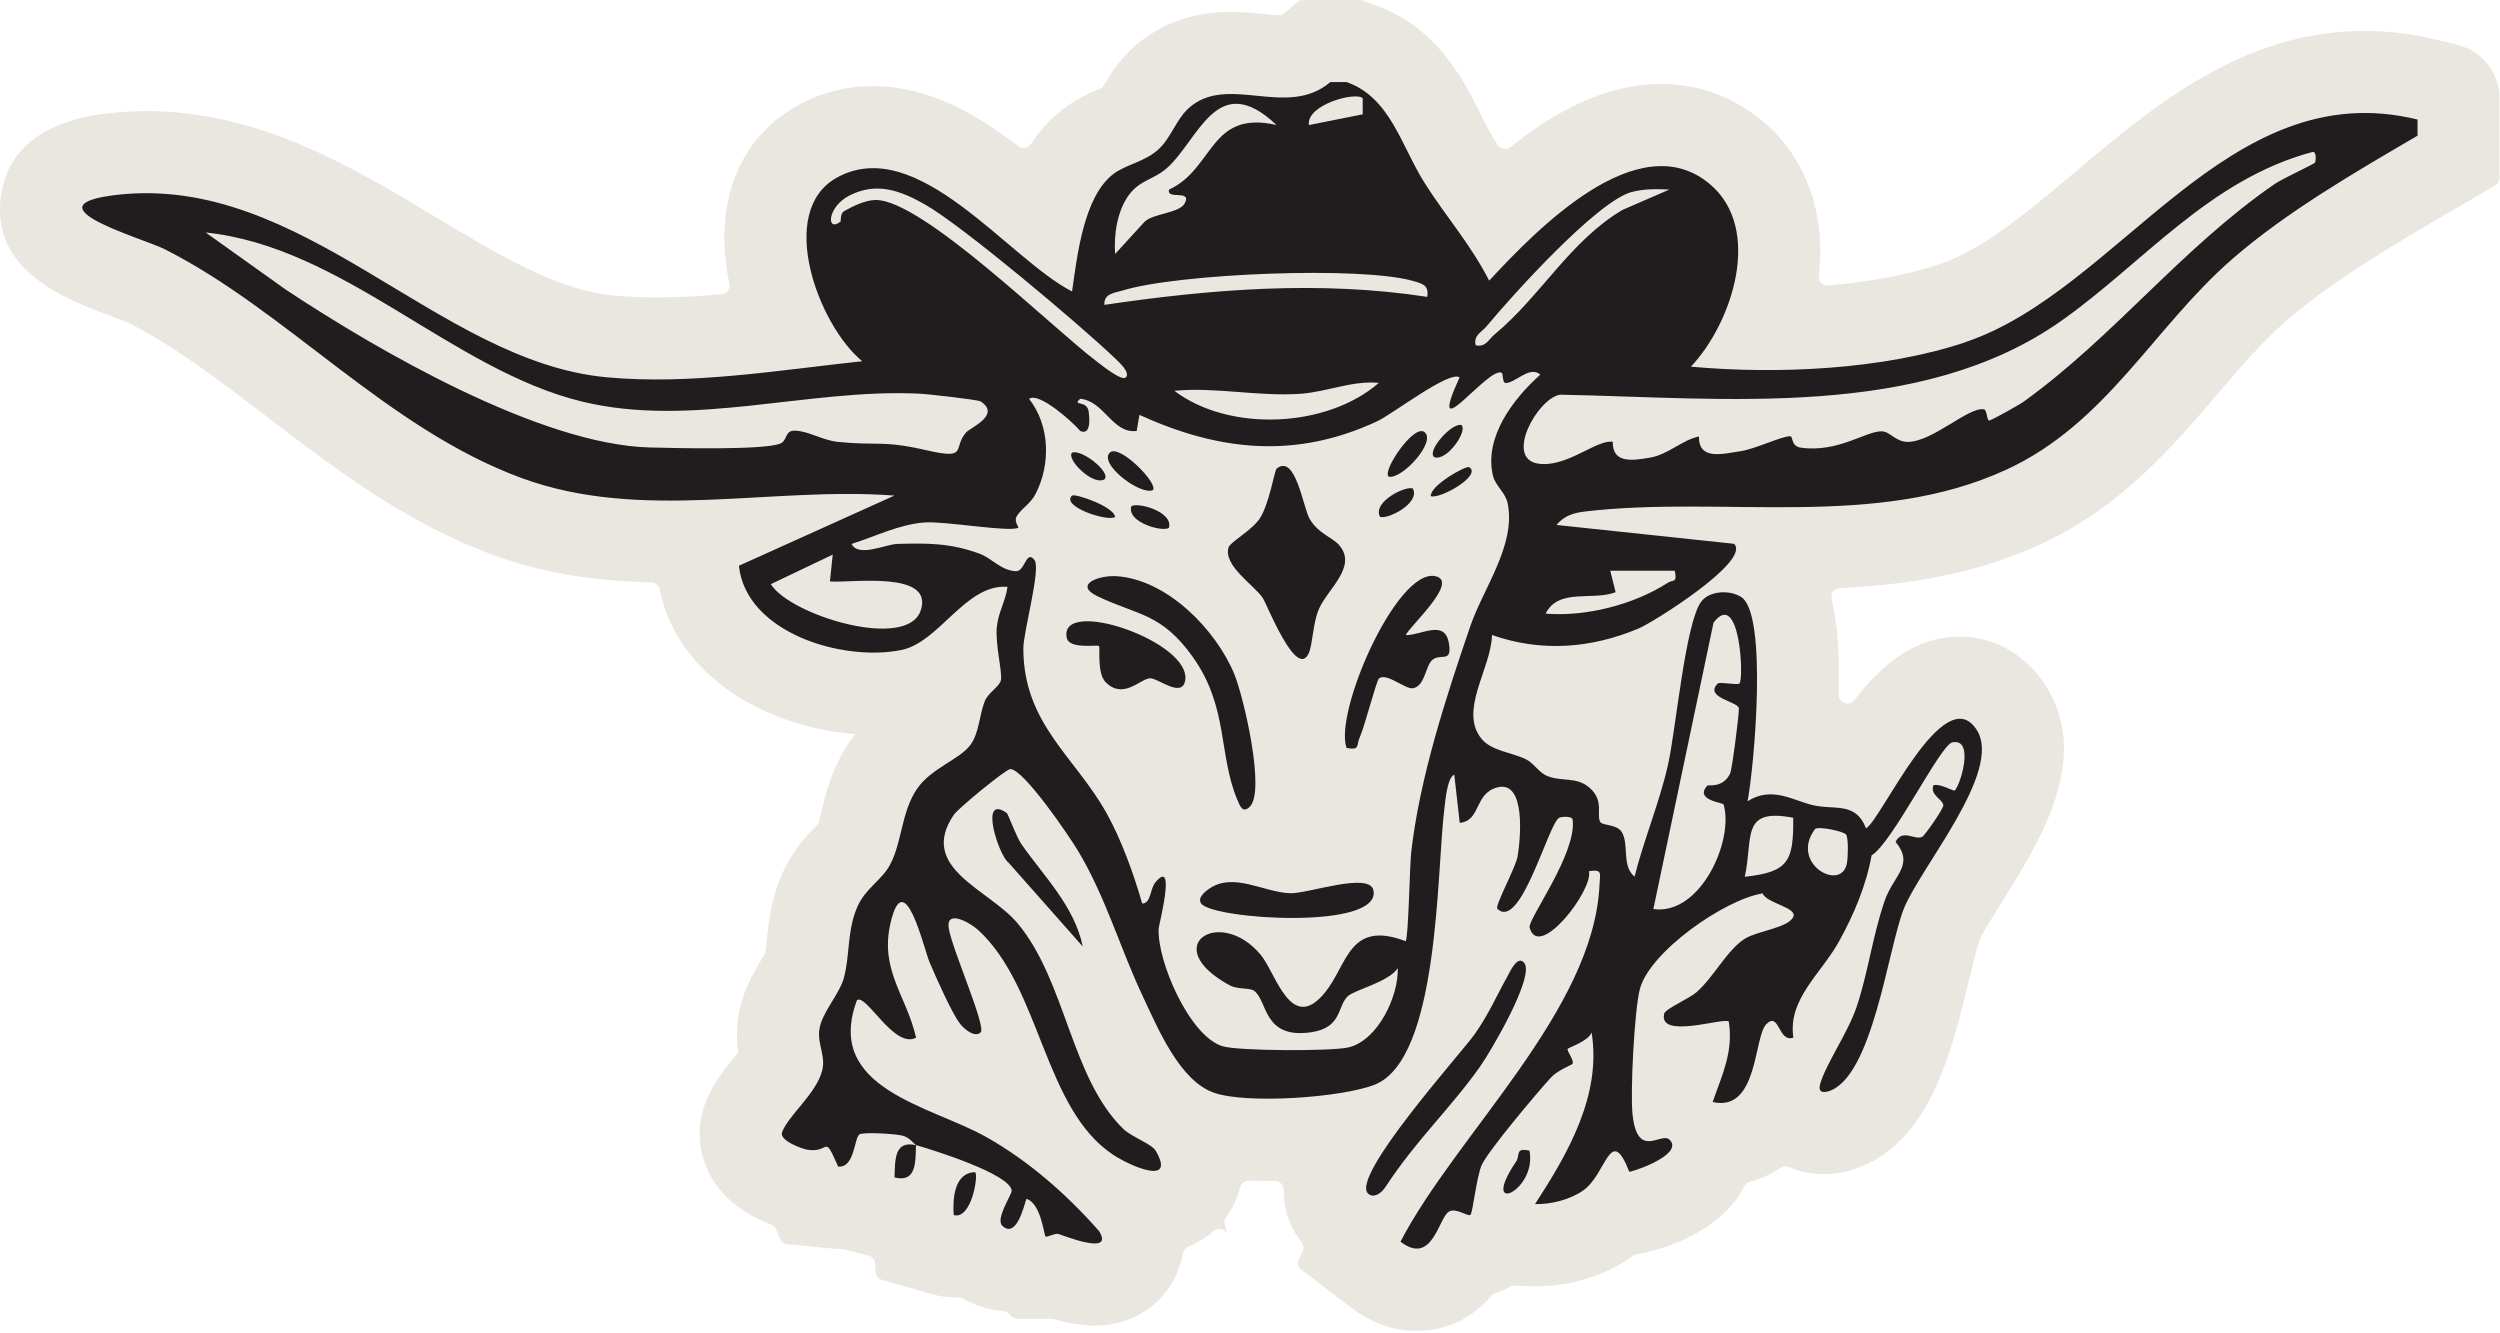 <svg width="632" height="337" viewBox="0 0 632 337" fill="none" xmlns="http://www.w3.org/2000/svg">
<g clip-path="url(#clip0_218_203)">
<path d="M358.14 336.47C352.25 336.47 346.61 334.45 341.39 330.45L329.01 320.98C328.16 320.33 327.9 319.17 328.4 318.22L329.31 316.46C329.72 315.67 329.59 314.74 329.04 314.04C325.7 309.79 324.46 305.24 324.51 300.78C324.52 299.54 323.54 298.53 322.3 298.55C321.65 298.55 321.02 298.56 320.41 298.56C318.79 298.56 317.24 298.53 315.76 298.47C314.72 298.43 313.79 299.11 313.53 300.11C312.95 302.39 312.09 304.26 311.29 305.65C310.89 306.35 310.46 307.02 309.99 307.66C309.62 308.17 309.47 308.79 309.6 309.4L310.08 311.69L309.84 311.41C309.04 310.51 307.67 310.42 306.76 311.22C304.9 312.86 302.78 314.17 300.46 315.11C299.73 315.4 299.17 316.01 299.04 316.78C298.51 319.91 297.4 322.35 296.61 323.78C292.67 330.89 285.22 335.13 276.68 335.13C273.05 335.13 269.47 334.38 266.03 333.35C265.53 333.39 265.01 333.41 264.47 333.41H257.29C256.75 333.41 256.23 333.21 255.83 332.86L254.79 331.94C254.43 331.62 253.96 331.44 253.48 331.4C249.97 331.16 246.58 330.1 243.51 328.3C243.16 328.1 242.78 328 242.38 328.01C241.09 328.04 239.78 327.97 238.44 327.79C237.41 327.65 236.39 327.4 235.39 327.11L222.95 323.54C222.07 323.29 221.43 322.51 221.37 321.59L221.2 319.37C221.13 318.42 220.46 317.63 219.53 317.4L212.62 315.7C212.47 315.7 212.32 315.7 212.18 315.7C211.44 315.7 210.67 315.67 209.89 315.59L199.06 314.55C198.27 314.47 197.58 313.98 197.26 313.25L196.13 310.68C195.89 310.13 195.43 309.71 194.87 309.5C190.18 307.75 183.78 304.33 179.99 297.91C176.63 292.23 175.96 285.45 178.14 279.3C180.09 273.93 183.34 270.01 185.95 266.85C186.16 266.6 186.39 266.31 186.63 266.02C186.32 263.86 186.14 261.15 186.49 258.1C187.26 251.22 190.52 245.84 192.68 242.29C192.94 241.86 193.21 241.43 193.46 241.01C193.58 240.19 193.71 238.93 193.81 237.93C194.25 233.51 194.85 227.46 197.75 220.87C200.37 214.87 204.18 210.99 206.46 208.67C206.6 208.53 206.73 208.4 206.87 208.26C207.08 207.5 207.39 206.25 207.62 205.27C208.75 200.6 210.29 194.21 214.59 187.83C215.13 187.03 215.69 186.28 216.27 185.56C194.3 184 171.32 171.34 166.76 149.02C166.55 148 165.69 147.25 164.65 147.23C149.3 146.86 136.53 144.65 124.78 140.34C102.58 132.19 84.66 118.5 67.34 105.26C55.42 96.15 44.16 87.55 32.57 81.65C32.51 81.621 32.46 81.591 32.4 81.57C31.51 81.191 30.21 80.721 28.75 80.171C16.44 75.611 -2.12 68.671 0.2 49.831C1.23 41.45 6.75 30.98 27.21 28.651C30.44 28.28 33.73 28.09 36.98 28.09C65.66 28.09 89.3 42.321 110.16 54.88C125.97 64.4 140.91 73.391 155.27 74.721C158.64 75.031 162.13 75.18 165.95 75.18C171.31 75.18 176.85 74.871 182.45 74.391C183.75 74.281 184.69 73.05 184.41 71.77C183.26 66.46 182.82 61.031 183.3 55.751C184.48 42.891 190.95 32.581 201.52 26.741C207.48 23.441 213.95 21.761 220.72 21.761C234.75 21.761 246.94 28.93 257.43 36.961C258.44 37.74 259.89 37.511 260.59 36.441C262.76 33.141 265.45 30.101 268.79 27.541C272.29 24.86 275.74 23.401 278.26 22.34C278.4 22.28 278.54 22.221 278.69 22.16C278.73 22.09 278.77 22.03 278.81 21.96C280.26 19.511 282.46 15.81 286.05 12.431C292.7 6.18 301.15 3.02 311.19 3.02C314.33 3.02 317.21 3.31 319.74 3.56C320.97 3.68 322.15 3.8 323.16 3.86C323.73 3.9 324.29 3.71 324.73 3.33L328.02 0.51C328.42 0.17 328.92 -0.02 329.45 -0.02H343.54C343.79 -0.02 344.03 0.02 344.26 0.1L347.23 1.14C363.26 6.74 369.94 20.101 374.36 28.941C375.55 31.32 376.67 33.571 377.75 35.261C378.04 35.721 378.34 36.181 378.65 36.651C379.37 37.74 380.86 37.961 381.88 37.151C393.44 27.921 406.18 21.221 419.99 21.221C429.42 21.221 438.27 24.48 445.59 30.631C454.37 38.011 459.39 48.361 460.08 60.541C460.25 63.541 460.15 66.621 459.79 69.731C459.63 71.091 460.79 72.26 462.15 72.141C472.76 71.251 482.4 69.441 490.2 66.831C501.29 63.111 512.62 53.571 524.61 43.471C544.46 26.761 566.96 7.81 597.79 7.81C603.83 7.81 609.98 8.57 616.08 10.07L621.29 11.351C627.51 12.88 631.88 18.46 631.88 24.86V44.95C631.88 45.73 631.47 46.45 630.79 46.85L620.14 53.09C605.15 61.861 589.66 70.93 577.85 81.221C571.75 86.54 566.24 92.99 560.4 99.82C549.03 113.12 536.15 128.2 516 137.53C499.37 145.23 481.99 147.86 465.06 148.67C463.69 148.74 462.71 150.02 463.03 151.35C464.67 158.17 465.04 166.29 464.84 175.52C464.84 175.54 464.84 175.57 464.84 175.59C464.8 177.71 467.47 178.69 468.76 177C475.5 168.24 483.88 160.94 495.4 160.94C504.17 160.94 512.09 165.45 517.13 173.3C528.93 191.7 515.62 212.87 505.9 228.32C504 231.34 501.13 235.9 500.49 237.45C499.92 238.89 498.75 243.74 497.89 247.28C493.28 266.35 487.53 290.09 467.92 295.81C465.68 296.47 463.35 296.82 461.07 296.82C457.96 296.82 454.97 296.2 452.25 295.03C451.53 294.72 450.72 294.79 450.07 295.24C447.74 296.83 445.18 297.99 442.39 298.72C441.77 298.88 441.26 299.3 440.97 299.87C434.83 311.93 419.53 315.85 416.25 316.56L413.07 317.25C412.74 317.5 412.39 317.75 412.04 318C405.58 322.54 396.99 325.18 388.54 325.18C388.14 325.18 387.75 325.18 387.36 325.16L382.87 325.02C382.47 325.01 382.08 325.11 381.74 325.31C380.55 325.98 379.28 326.53 377.95 326.96C377.57 327.08 377.24 327.3 376.98 327.6C371.88 333.47 365.57 336.44 358.12 336.44L358.14 336.47ZM356.97 125.31C357.06 125.29 357.16 125.27 357.25 125.26C357.25 125.24 357.24 125.21 357.23 125.19C357.14 125.23 357.06 125.27 356.97 125.31Z" fill="#E9E7E0"/>
<path d="M496.8 86.54C476.02 93.49 449.07 94.68 427.46 92.69C437.85 81.71 445.78 57.92 432.24 46.53C414.11 31.28 388.21 58.31 376.46 70.95C372 62.11 365.51 54.7 360.25 46.42C354.2 36.92 351.52 24.63 340.4 20.74H336.32C325.27 30.2 310.12 18.3 300.29 27.54C297.31 30.35 295.93 34.97 292.85 37.77C289.4 40.92 284.57 41.6 281.43 44.01C273.9 49.78 272.3 64.86 271.01 73.68C254.85 65.4 231.91 33.64 211.57 44.9C196.14 53.42 206.88 82.22 217.97 91.32C196.86 93.57 174.71 97.35 153.37 95.38C110.54 91.42 76.66 43.89 29.56 49.26C6.29 51.91 36.15 60.22 41.64 63C72.47 78.57 97.87 108.37 131.91 120.87C162.24 131.99 194.69 122.93 226.12 125.28L186.8 143.02C188.54 159.91 212.91 167.35 227.87 164.32C237.49 162.37 244.1 147.55 254.7 148.35C254.21 151.99 252.4 154.64 252 158.51C251.55 162.83 253.43 169.87 253.03 171.93C252.72 173.55 249.79 175.14 248.97 177.21C247.54 180.78 247.56 185.39 245.24 188.42C242.42 192.08 235.34 194.24 231.8 199.45C227.83 205.34 228.07 212.78 225.05 218.52C222.94 222.53 218.79 224.55 216.75 229.22C214.05 235.37 214.92 241.72 213.26 247.45C212.09 251.48 207.58 256.22 207.11 260.44C206.69 264.12 208.73 266.94 207.88 270.48C206.47 276.44 199.27 281.93 197.7 286.25C196.95 288.36 202.86 290.45 204.05 290.64C210.03 291.62 208.06 286.25 211.88 294.91C216.26 295.33 215.85 287.14 217.46 286.68C219.2 286.21 225.84 286.61 227.99 287.05C229.99 287.45 231.15 289.37 231.6 289.49C235.64 290.64 255.43 296.78 255.76 301.01C255.83 301.93 251.59 308.12 253.37 309.85C256.91 313.27 258.84 304.93 259.47 303.07C263.15 304.13 263.91 312.19 264.3 312.57C264.67 312.9 266.67 311.68 267.56 311.94C268.61 312.24 281.87 317.64 277.84 311.21C269.66 301.94 260.11 293.52 249.31 287.43C235.26 279.52 208.26 275.25 216.64 252.85C218.96 251.07 226.04 265.26 231.58 262.33C229.21 251.77 222.38 245.37 225.1 233.45C228.59 218.13 233.54 239.86 235.02 243.32C236.62 247.03 240.53 255.97 242.67 258.76C243.93 260.42 246.59 262.35 247.92 260.97C249.38 259.45 240.39 239.32 239.81 234.42C239.27 229.82 245.35 233.34 247.31 235.13C263.17 249.68 263.82 280.36 281.47 291.97C285.81 294.81 297.47 299.95 292.12 290.84C291.18 289.24 285.95 287.32 283.98 285.4C270.65 272.43 269.48 247.98 257.21 233.37C249.99 224.78 231.97 219.48 241.12 205.99C242.25 204.32 254.32 194.43 255.4 194.42C258.78 194.42 270.37 211.45 272.64 215.28C279.63 227.03 283.22 239.89 288.94 251.95C292.67 259.86 298.13 273.09 306.79 276.21C315.12 279.21 339.39 277.45 347.56 274.19C363.87 267.69 363.18 220.26 365.1 204.8C365.34 202.83 365.8 196.59 367.64 195.82L369.02 208.02C374.42 207.51 372.63 200.61 378.5 199.06C385.87 197.11 384.37 212.34 383.64 216.53C383.19 219.27 377.82 229.05 378.53 229.74C384.46 235.47 391.53 207.83 394.2 206.71C394.81 206.47 397.58 206.17 397.58 207.35C398.52 215.98 386.16 232.45 386.69 234.47C388.96 243.05 402.9 224.85 401.68 220.23C405.18 219.71 404.49 220.79 404.36 223.59C402.97 255.44 368.1 286.81 354.04 313.9C362.13 320.09 363.64 307.94 366.26 306.32C368.07 305.2 370.97 307.61 371.72 307.12C372.3 306.75 373.29 297.22 374.63 294.4C376.34 290.76 388.64 276.15 392.06 272.42C393.8 270.52 397.34 269.23 397.52 268.95C398.06 268.13 396.02 265.62 396.3 265.15C396.51 264.84 401.72 263.13 402.35 260.97C404.93 276.83 396.37 291.61 388.06 304.39C392.07 304.51 396.95 303.26 400.24 300.94C406.15 296.83 407.07 283.93 411.9 296.25C414.55 295.67 425.58 291.56 422.06 288.11C419.95 286.05 413.99 293.23 412.72 281.85C412.08 276.17 413.19 255.29 414.55 250.06C417.01 240.61 435.95 227.4 445.59 225.85C446.58 228.36 454.37 229.39 453.35 231.76C452.11 234.57 444.36 235.3 441.17 237.27C436.62 240.08 433.27 247 428.9 250.81C427.03 252.45 420.99 255.06 420.71 256.23C419.12 262.87 435.89 257.1 437.04 258.25C438.24 265.95 435.35 271.69 432.96 278.59C444.5 281.24 443.31 262.1 446.54 258.89C449.87 255.6 449.49 263.65 453.36 262.31C451.91 252.5 460.44 246.13 464.95 237.91C468.68 231.13 471.77 223.86 473.14 216.23C478.25 213.3 490.52 188.31 493.52 187.68C499.32 186.44 495.51 198.8 494.11 199.86C493.85 200.05 490.28 197.93 488.74 198.54C487.92 201.07 491.01 201.94 491.28 203.54C491.42 204.32 486.64 211.12 486 211.51C484.15 212.59 480.95 209.35 479.2 212.82C484.06 218.73 478.71 221.2 476.46 227.69C473.36 236.67 472.31 245.71 469.35 254.53C467.19 261 461.72 268.72 460.18 273.9C459.62 275.73 460.34 276.43 462.17 275.89C473.36 272.63 477.25 239.91 481.26 229.79C485.46 219.21 506.41 194.96 499.72 184.52C491.39 171.53 475.42 207.62 471.73 209.39C469.12 202.68 463.94 204.79 458.5 203.59C453.58 202.53 447.94 198.55 441.78 202.58C443.47 193.79 446.92 155.27 440.19 150.93C437.33 149.1 432.31 149.29 430.15 151.99C426.07 157.1 423.67 184.55 421.66 193.39C419.52 202.87 415.59 212.18 413.22 221.61C409.84 218.86 411.95 213.47 409.94 210.28C408.7 208.35 405.13 208.73 404.57 207.84C403.47 206.08 405.65 202.4 401.78 199.09C398.45 196.27 394.84 197.68 391.11 196.16C389.14 195.38 387.66 192.87 385.79 191.96C382.13 190.18 377.11 189.85 374.6 186.85C368.64 179.74 376.97 169.09 377.18 160.53C389.64 164.89 402.14 163.96 414.27 158.87C417.9 157.35 442.84 141.74 438.36 137.47L393.49 132.71C395.48 130.29 397.94 129.62 400.93 129.28C435.86 125.22 474.26 133.99 507.31 118.68C532.57 106.98 544.37 82.89 564.24 65.55C577.94 53.61 595.46 43.48 611.15 34.3V30.22C562.99 18.37 535.83 73.43 496.82 86.5L496.8 86.54ZM458.87 209.55C459.93 208.84 466.23 210.19 466.71 211C467.32 211.94 467.18 216.79 466.9 218.25C465.49 225.66 452.29 218.27 458.86 209.55H458.87ZM453.33 206.73C453.42 217.68 452.21 220.45 441.08 221.65C443.26 211.66 439.98 204.18 453.33 206.73ZM433.16 157.43C439.85 148.59 440.92 171.67 439.73 172.79C439.22 173.26 434.75 172.32 434.26 172.79C430.69 176.31 439.21 177.32 439.58 179C439.75 179.82 437.89 194.51 437.37 195.56C435.52 199.34 431.88 198.3 431.58 198.63C428.29 202.31 435.57 202.85 435.73 203.39C438.4 212.51 429.82 231.52 417.97 229.8L433.17 157.45L433.16 157.43ZM375.78 82.52C382.28 74.68 403.72 50.9 412.45 48.55C415.64 47.7 418.78 47.77 422.02 47.92L410.18 53.06C396.93 60.87 389.44 74.95 377.81 84.56C376.28 85.83 375.61 87.85 373.05 87.28C372.46 84.72 374.5 84.06 375.77 82.52H375.78ZM344.49 24.84V28.9L330.89 31.62C330.21 26.43 342.8 23.1 344.49 24.84ZM285.36 49.33C288.13 45.51 291.67 45.41 294.91 42.57C303.07 35.42 307.58 17.26 322.71 31.61C305.75 27.71 306.97 42.68 295.52 47.94C294.88 50.62 301.25 47.84 299.56 51.29C298.29 53.94 291.61 53.89 289.36 56.05L281.9 64.21C281.55 59.33 282.42 53.37 285.35 49.34L285.36 49.33ZM283.71 73.47C297.38 69.16 344.18 67.19 357.34 71.06C359.66 71.74 361.26 72.09 360.81 75.05C333.6 70.87 306.2 73.08 279.18 77.07C279.04 74.19 281.72 74.07 283.71 73.46V73.47ZM348.57 96.79C335.5 108.19 310.78 109.34 296.87 98.79C307.54 97.8 318.08 100.31 328.89 99.54C335.51 99.05 341.79 96.16 348.57 96.79ZM213.46 53.34C212.31 53.98 212.61 55.94 212.5 56.02C208.84 58.86 209.07 52.34 214.73 49.43C221.63 45.91 227.68 48.19 233.87 51.71C243.46 57.18 273.23 82.28 281.93 90.63C282.85 91.54 285.85 94.17 284.61 95.41C283.56 96.44 278.44 92.27 277.17 91.31C266.01 82.91 233.12 50.42 221.34 50.56C218.76 50.59 215.71 52.08 213.46 53.33V53.34ZM211.82 111.71C207.9 111.31 204.34 108.92 200.89 108.87C198.33 108.84 199.08 111.4 197.28 112.13C193.08 113.84 170.68 113.28 164.28 113.12C136.6 112.42 95.46 88.61 72.21 73.19L51.99 58.77C86.87 62.41 114.25 93.54 147.2 101.53C174.98 108.26 204.32 98.2 232.23 99.51C234.44 99.6 247.27 101.04 247.92 101.48C253.13 104.93 245.27 108.1 244.19 109.36C240.76 113.37 244.9 116.28 234.2 113.82C222.97 111.24 222.05 112.74 211.82 111.71ZM232.78 154.26C229.42 164.65 199.64 155.5 194.87 147.67L210.51 140.21L209.81 146.99C215.14 147.43 236.08 144.15 232.78 154.26ZM371.63 158.48C365.46 176.57 358.89 196.65 356.74 215.55C356.39 218.6 356.06 237.08 355.35 237.93C341.02 232.49 340.71 243.79 334.99 250.86C326.34 261.55 322.56 245.94 318.66 241.31C308.29 229 292.67 239.22 310.89 249.1C312.84 250.16 315.87 249.68 316.99 250.44C320.53 252.92 319.2 262.76 331.48 260.95C339.34 259.78 338 254.41 340.74 251.83C342.45 250.23 351.09 248.24 353.36 244.75C353.57 251.86 348.32 263.1 340.81 264.8C336.5 265.78 313.06 265.71 309.05 264.49C300.63 261.89 292.49 242.84 292.91 234.75C292.96 233.77 297.42 216.73 292.13 223C290.63 224.78 291.05 228.33 288.75 228.42C286.59 220.89 283.52 212.35 279.72 205.53C271.77 191.29 258.73 182.99 258.7 163.96C258.68 159.76 263.22 143.71 261.51 141.56C259.35 138.84 259.17 144.54 256.8 144.4C252.93 144.19 250.82 141.12 247.51 139.92C240.15 137.27 234.56 137.29 226.84 137.5C223.91 137.59 216.97 140.99 215.28 137.5C221.31 135.62 227.19 132.6 233.63 132.08C238.7 131.66 255.37 134.64 257.44 133.4C257.56 133.33 256.39 131.76 256.92 130.7C257.88 128.8 260.46 127.46 261.8 124.86C265.65 117.36 265.43 107.57 260.16 100.84C262.64 98.97 271.35 106.84 273.09 108.96C275.98 110.18 275.37 105.3 275.23 104.13C274.81 100.94 270.87 102.82 273.09 100.8C279.3 101.48 281.16 109.64 287.35 108.96L288.05 104.88C308.32 114.12 327.6 116.07 348.15 106.5C352.04 104.7 366.45 93.55 368.98 95.41C360.14 114.74 376.54 92.15 379.68 94.29C379.96 94.48 379.84 96.78 380.57 96.82C382.98 96.96 386.72 92.29 389.39 94.71C382.57 100.79 375.13 110.52 377.41 120.23C378.04 122.88 380.62 124.5 381.16 127.34C383.22 137.92 374.97 148.66 371.64 158.45L371.63 158.48ZM407.07 144.29H423.38C424.06 147.46 422.96 146.47 421.64 147.32C413.01 152.86 400.97 155.95 390.74 155.13C393.95 148.58 402.65 151.96 408.43 149.71L407.07 144.29ZM585.26 41.1C584.89 41.54 577 45.16 575.03 46.52C551.48 62.75 534.49 85.01 511.72 101.44C510.46 102.35 504.01 105.97 502.93 106.29C502.22 106.48 502.39 103.61 501.52 103.47C497.68 102.81 488.69 111.58 482.4 111.71C479.24 111.76 477.85 109.13 475.78 109.04C471.82 108.87 464.73 114.5 455.26 113.17C452.63 112.8 453.4 110.29 452.54 110.28C450.59 110.21 443.53 113.56 440.04 114.06C435.4 114.74 429.42 116.45 429.49 110.33C425.1 111.32 421.66 114.91 417.18 115.68C412.54 116.48 407.61 117.18 407.71 111.69C403.67 110.99 395.89 118.42 388.71 117.18C380.34 115.73 388.78 100.6 394.41 99.78C435.93 100.55 485.54 106.25 521.2 81.04C541.87 66.43 558.45 45.41 584.6 38.42C585.75 38.23 585.38 40.93 585.25 41.09L585.26 41.1ZM246.53 296.32C247.4 297.32 245.5 308.43 241.1 307.17C240.8 303.19 241.18 296.44 246.53 296.32ZM386.65 290.89C388.65 301.07 373.7 307.82 383.3 293.59C384.34 292.05 382.93 290.06 386.65 290.89ZM231.57 289.52C231.4 293.8 231.71 299.03 226.14 297.66C226.29 293.37 226 288.17 231.57 289.52ZM385.29 243.38C388.15 246.72 376.73 266.02 374.18 269.61C366.57 280.36 358.06 288.12 350.28 300.02C349.03 301.93 347.1 302.93 345.85 301.73C341.33 297.4 369.45 266.2 372.8 261.44C376.45 256.25 378.23 251.89 381.15 246.7C381.69 245.73 383.59 241.4 385.28 243.37L385.29 243.38ZM254.52 205.55C254.87 205.8 256.9 211.52 258.21 213.4C263.98 221.65 271.59 229.04 273.73 239.29L254.92 218.03C252.44 216.24 247.4 200.49 254.52 205.54V205.55ZM338.61 137.89C343.22 143.38 335.43 149.02 333.32 154.19C331.9 157.67 331.83 162.96 330.85 165.14C327.78 171.99 320.23 152.63 319.22 151.15C316.95 147.84 309.2 142.98 310.58 138.38C310.97 137.07 316.38 134.13 318.41 131.16C320.83 127.61 322.2 118.91 322.72 118.48C327.52 114.56 329.41 128.32 331.08 131.17C333.3 134.98 336.87 135.81 338.61 137.88V137.89ZM315.89 204C314.14 205.62 313.49 203.81 312.85 202.31C307.96 190.82 310.64 178.86 301.54 166.08C293.59 154.92 287.65 155.62 277.46 150.74C271.22 147.75 277.92 145.33 282.42 145.67C295.15 146.61 307.44 159.21 312.07 170.51C314.37 176.13 320.03 200.18 315.89 204ZM355.37 160.56C359.31 160.63 365.24 156.46 366.28 162.6C367.13 167.65 364.36 165.18 362.25 166.7C360.32 168.08 360.36 173.4 357.22 173.98C355.26 174.34 350.65 170.02 348.62 171.48C347.98 171.94 344.95 183.81 343.75 186.38C342.8 188.4 343.96 189.74 340.41 189.08C337.19 180.11 353.09 143.69 362.82 145.65C369.11 146.91 356.23 158.4 355.37 160.57V160.56ZM279.51 172.46C277.24 170.17 278.19 163.68 277.81 163.31C277.41 162.91 270.26 164.22 269.67 161.24C267.58 150.68 301.46 162.26 299.6 172.09C298.75 176.56 292.69 171.38 290.75 171.47C288.22 171.59 283.97 176.96 279.51 172.46ZM303.68 228.43C302.6 226.96 304.65 225.35 305.88 224.54C311.99 220.52 319.45 225.56 326.11 225.81C330.62 225.98 346.22 220.31 347.2 225.07C349.29 235.22 306.63 232.44 303.68 228.43ZM291.42 123.92C288.14 125.21 277.72 117.26 280.55 114.43C282.92 112.06 293.06 122.41 291.42 123.92ZM295.5 133.42C294.13 134.6 284.83 132.13 285.99 128.01C287.36 126.83 296.66 129.3 295.5 133.42ZM281.9 130.7C279.87 131.95 268.09 127.96 271.02 125.29C271.69 124.68 281.62 128.03 281.9 130.7ZM279.18 121.2C276.18 122.84 269.43 115.96 271.03 114.43C273.51 113.48 281.04 119.51 279.18 121.2ZM360.03 109.18C363.33 111.44 354.56 121.17 351.1 120.51C349.21 119.33 357.26 107.28 360.03 109.18ZM357.19 123.53C359.09 127.37 350.4 131.51 348.84 130.61C346.94 126.77 355.63 122.63 357.19 123.53ZM371.4 118.1C374.78 120.18 363.93 126.28 361.71 125.42C361.49 122.74 370.63 117.62 371.4 118.1ZM369.39 107.43C371.24 108.65 365.89 116.65 362.63 115.59C360.49 114.27 366.77 106.96 369.39 107.43Z" fill="#1F1D1E"/>
</g>
<defs>
<clipPath id="clip0_218_203">
<rect width="631.89" height="336.47" fill="white"/>
</clipPath>
</defs>
</svg>
